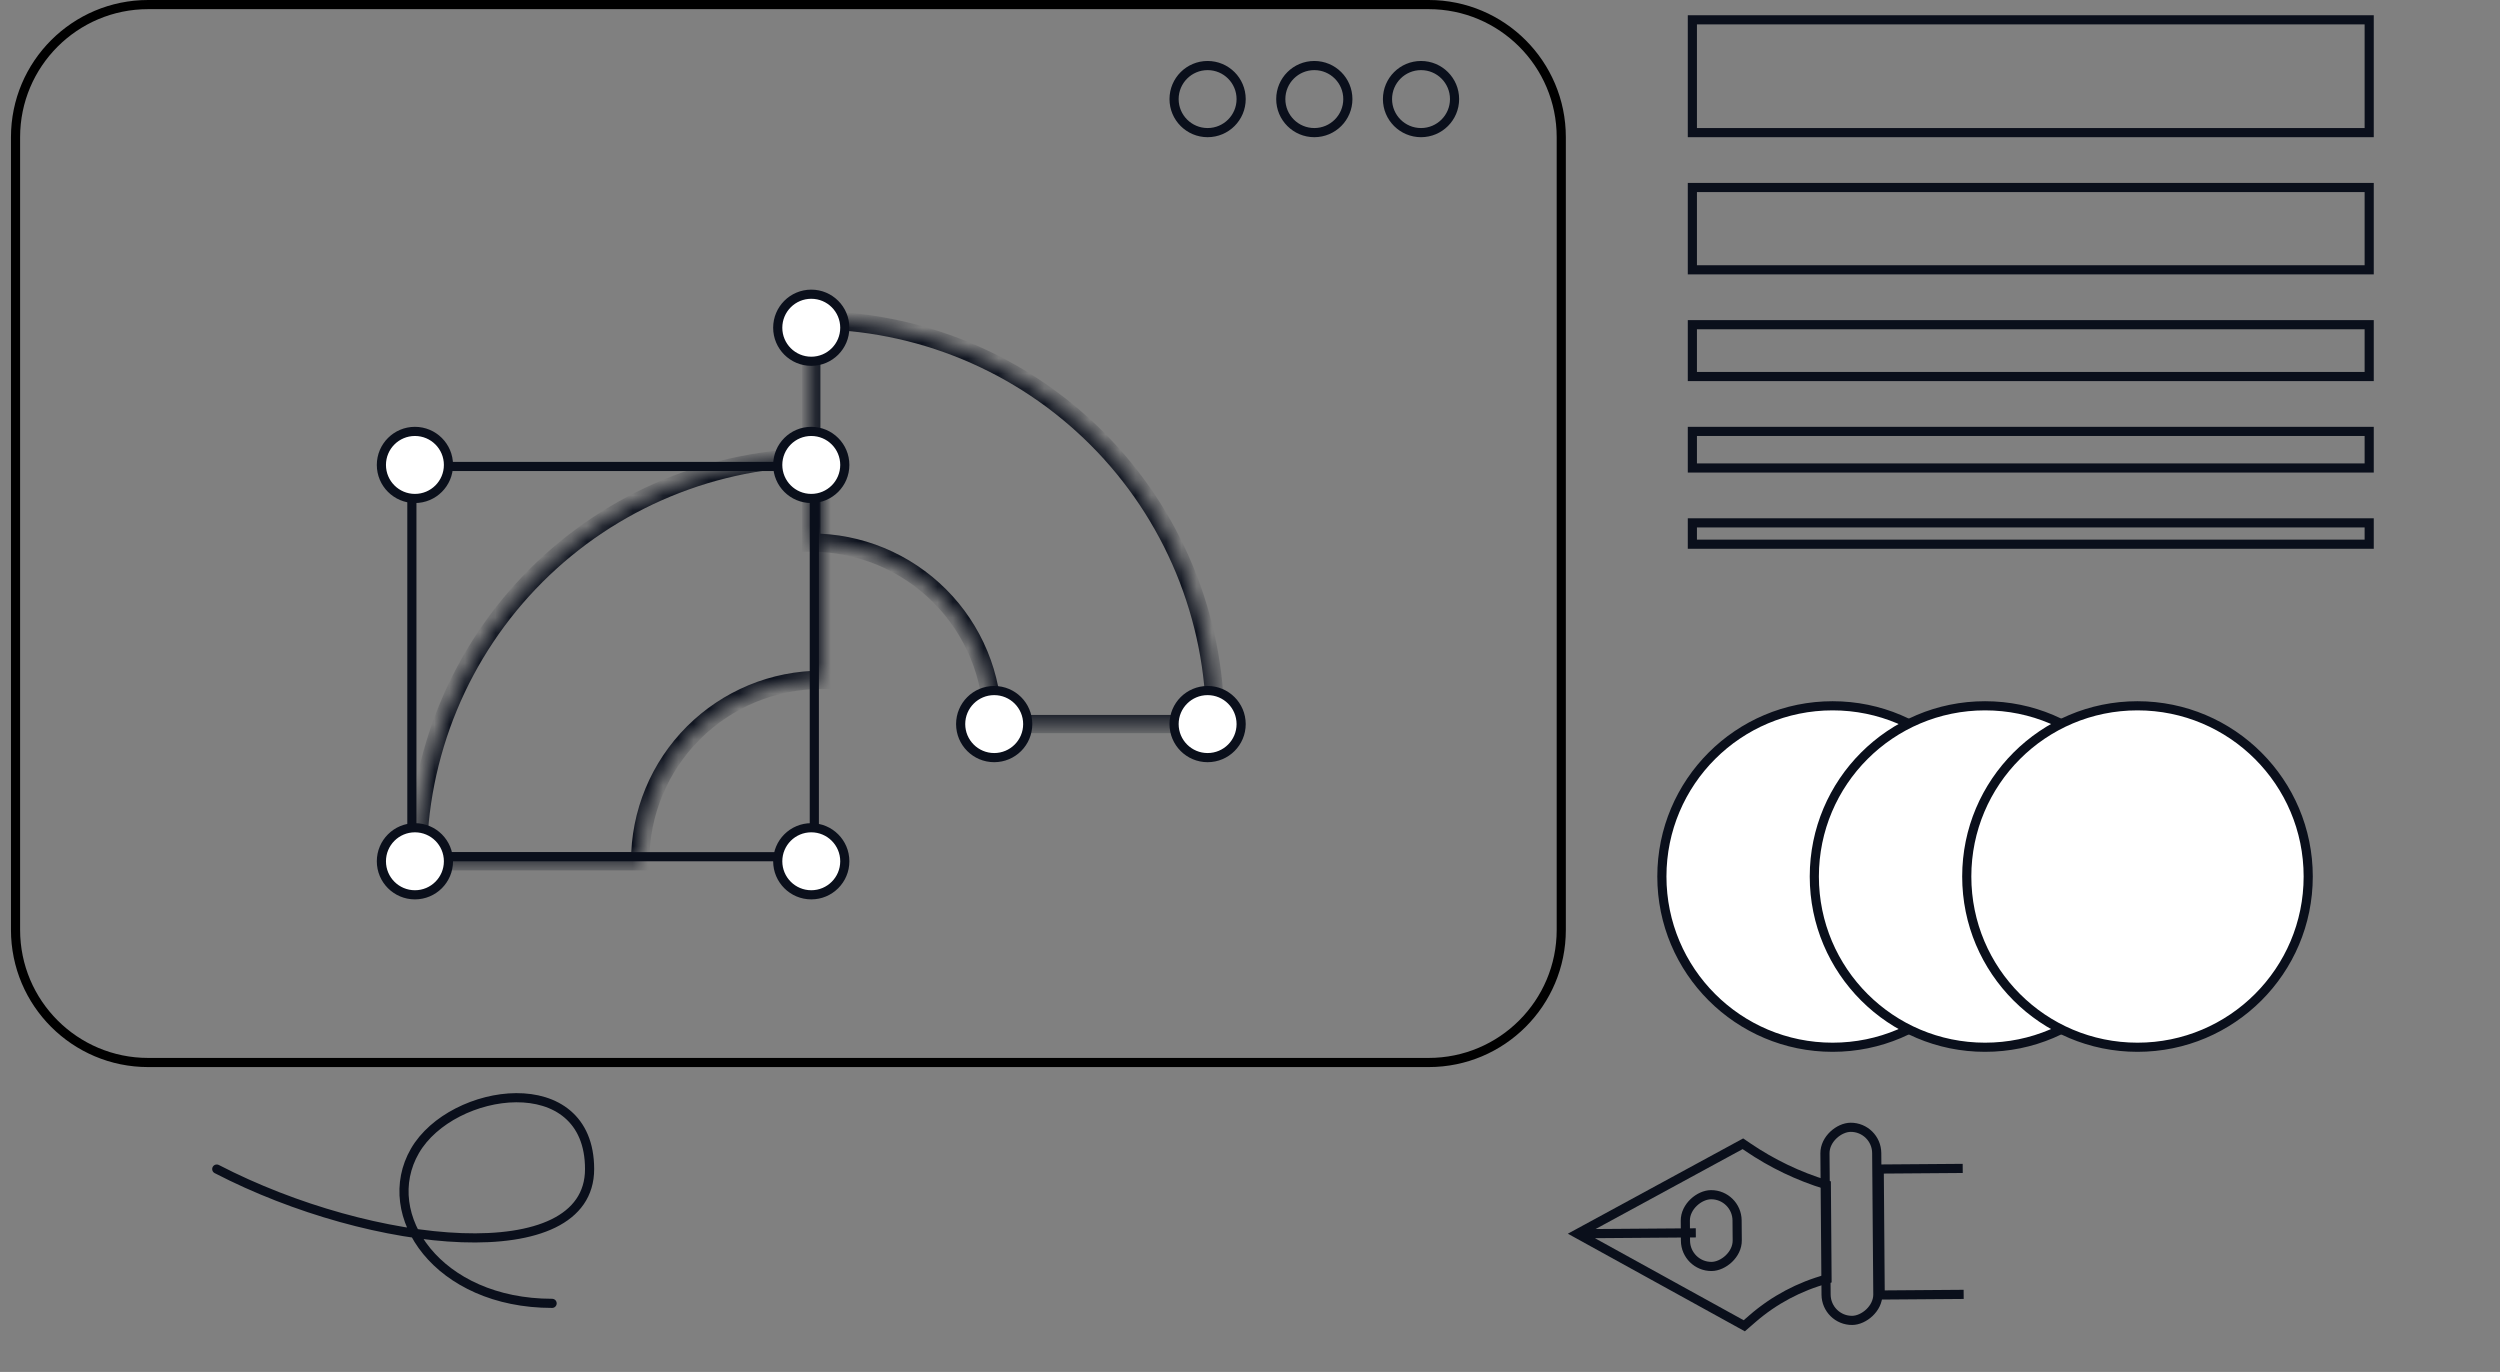 <svg xmlns="http://www.w3.org/2000/svg" width="164" height="90" viewBox="0 0 164 90" fill="none"><rect x="0" y="0" width="164" height="90" fill="#808080" stroke="none"/><path d="M1.019 9C1.019 4.195 4.914 0.3 9.719 0.3H93.719C98.524 0.3 102.419 4.195 102.419 9V13V61C102.419 65.805 98.524 69.7 93.719 69.7H9.719C4.914 69.7 1.019 65.805 1.019 61V13V9Z" stroke="black" stroke-width="0.6"></path><circle cx="79.219" cy="6.5" r="2.2" stroke="#0A0F1B" stroke-width="0.6"></circle><circle cx="86.219" cy="6.5" r="2.2" stroke="#0A0F1B" stroke-width="0.6"></circle><circle cx="93.219" cy="6.5" r="2.2" stroke="#0A0F1B" stroke-width="0.6"></circle><mask id="path-5-inside-1_1078_2779" fill="white"><path d="M79.719 47.5C79.719 44.02 79.034 40.574 77.702 37.359C76.37 34.144 74.418 31.222 71.958 28.762C69.497 26.301 66.576 24.349 63.36 23.017C60.145 21.685 56.699 21 53.219 21L53.219 35.595C54.783 35.595 56.331 35.903 57.775 36.501C59.219 37.1 60.532 37.977 61.637 39.082C62.743 40.188 63.62 41.5 64.218 42.944C64.816 44.389 65.124 45.937 65.124 47.5H79.719Z"></path></mask><path d="M79.719 47.5C79.719 44.02 79.034 40.574 77.702 37.359C76.37 34.144 74.418 31.222 71.958 28.762C69.497 26.301 66.576 24.349 63.36 23.017C60.145 21.685 56.699 21 53.219 21L53.219 35.595C54.783 35.595 56.331 35.903 57.775 36.501C59.219 37.1 60.532 37.977 61.637 39.082C62.743 40.188 63.62 41.5 64.218 42.944C64.816 44.389 65.124 45.937 65.124 47.5H79.719Z" stroke="#0A0F1B" stroke-width="1.2" mask="url(#path-5-inside-1_1078_2779)"></path><mask id="path-6-inside-2_1078_2779" fill="white"><path d="M27.4 56.5C27.4 53.02 28.085 49.574 29.417 46.359C30.749 43.144 32.701 40.222 35.162 37.762C37.622 35.301 40.544 33.349 43.759 32.017C46.974 30.685 50.42 30 53.9 30L53.9 44.595C52.337 44.595 50.788 44.903 49.344 45.501C47.9 46.1 46.587 46.977 45.482 48.082C44.377 49.188 43.5 50.5 42.901 51.944C42.303 53.389 41.995 54.937 41.995 56.5H27.4Z"></path></mask><path d="M27.4 56.5C27.4 53.02 28.085 49.574 29.417 46.359C30.749 43.144 32.701 40.222 35.162 37.762C37.622 35.301 40.544 33.349 43.759 32.017C46.974 30.685 50.42 30 53.9 30L53.9 44.595C52.337 44.595 50.788 44.903 49.344 45.501C47.9 46.1 46.587 46.977 45.482 48.082C44.377 49.188 43.5 50.5 42.901 51.944C42.303 53.389 41.995 54.937 41.995 56.5H27.4Z" stroke="#0A0F1B" stroke-width="1.2" mask="url(#path-6-inside-2_1078_2779)"></path><circle cx="53.219" cy="21.5" r="2.2" fill="white" stroke="#0A0F1B" stroke-width="0.6"></circle><circle cx="79.219" cy="47.5" r="2.2" fill="white" stroke="#0A0F1B" stroke-width="0.6"></circle><circle cx="65.219" cy="47.5" r="2.2" fill="white" stroke="#0A0F1B" stroke-width="0.6"></circle><path d="M27.019 30.6H53.419V56.2H27.019V30.6Z" stroke="#0A0F1B" stroke-width="0.6"></path><circle cx="53.219" cy="30.5" r="2.2" fill="white" stroke="#0A0F1B" stroke-width="0.6"></circle><circle cx="27.219" cy="30.5" r="2.2" fill="white" stroke="#0A0F1B" stroke-width="0.6"></circle><circle cx="27.219" cy="56.5" r="2.2" fill="white" stroke="#0A0F1B" stroke-width="0.6"></circle><circle cx="53.219" cy="56.5" r="2.2" fill="white" stroke="#0A0F1B" stroke-width="0.6"></circle><circle cx="120.219" cy="57.5" r="11.2" fill="white" stroke="#0A0F1B" stroke-width="0.6"></circle><circle cx="130.219" cy="57.5" r="11.2" fill="white" stroke="#0A0F1B" stroke-width="0.6"></circle><circle cx="140.219" cy="57.5" r="11.2" fill="white" stroke="#0A0F1B" stroke-width="0.6"></circle><rect x="111.019" y="1.3" width="44.4" height="7.4" stroke="#0A0F1B" stroke-width="0.6"></rect><rect x="111.019" y="21.3" width="44.4" height="3.4" stroke="#0A0F1B" stroke-width="0.6"></rect><rect x="111.019" y="12.3" width="44.4" height="5.4" stroke="#0A0F1B" stroke-width="0.6"></rect><rect x="111.019" y="28.3" width="44.4" height="2.4" stroke="#0A0F1B" stroke-width="0.6"></rect><rect x="111.019" y="34.3" width="44.4" height="1.4" stroke="#0A0F1B" stroke-width="0.6"></rect><path d="M14.219 76.69C24.487 82.009 38.677 83.379 38.677 76.69C38.677 70 29.65 71.296 27.219 75.5C24.789 79.704 28.719 85.5 36.219 85.5" stroke="#0A0F1B" stroke-width="0.6" stroke-linecap="round"></path><rect x="0.298" y="-0.302" width="12.667" height="3.396" rx="1.698" transform="matrix(-0.008 -1 1 -0.007 120.109 86.926)" stroke="#0A0F1B" stroke-width="0.6"></rect><rect x="0.298" y="-0.302" width="4.707" height="3.396" rx="1.698" transform="matrix(-0.008 -1 1 -0.007 110.885 83.387)" stroke="#0A0F1B" stroke-width="0.6"></rect><path d="M128.816 84.911L123.34 84.952L123.277 76.689L128.754 76.648M103.475 80.933L114.424 86.971L114.962 86.504C116.374 85.277 118.047 84.387 119.853 83.9V83.9L119.807 77.721V77.721C117.979 77.163 116.246 76.332 114.666 75.257L114.334 75.031L103.475 80.933ZM103.475 80.933L111.245 80.875" stroke="#0A0F1B" stroke-width="0.6"></path></svg>